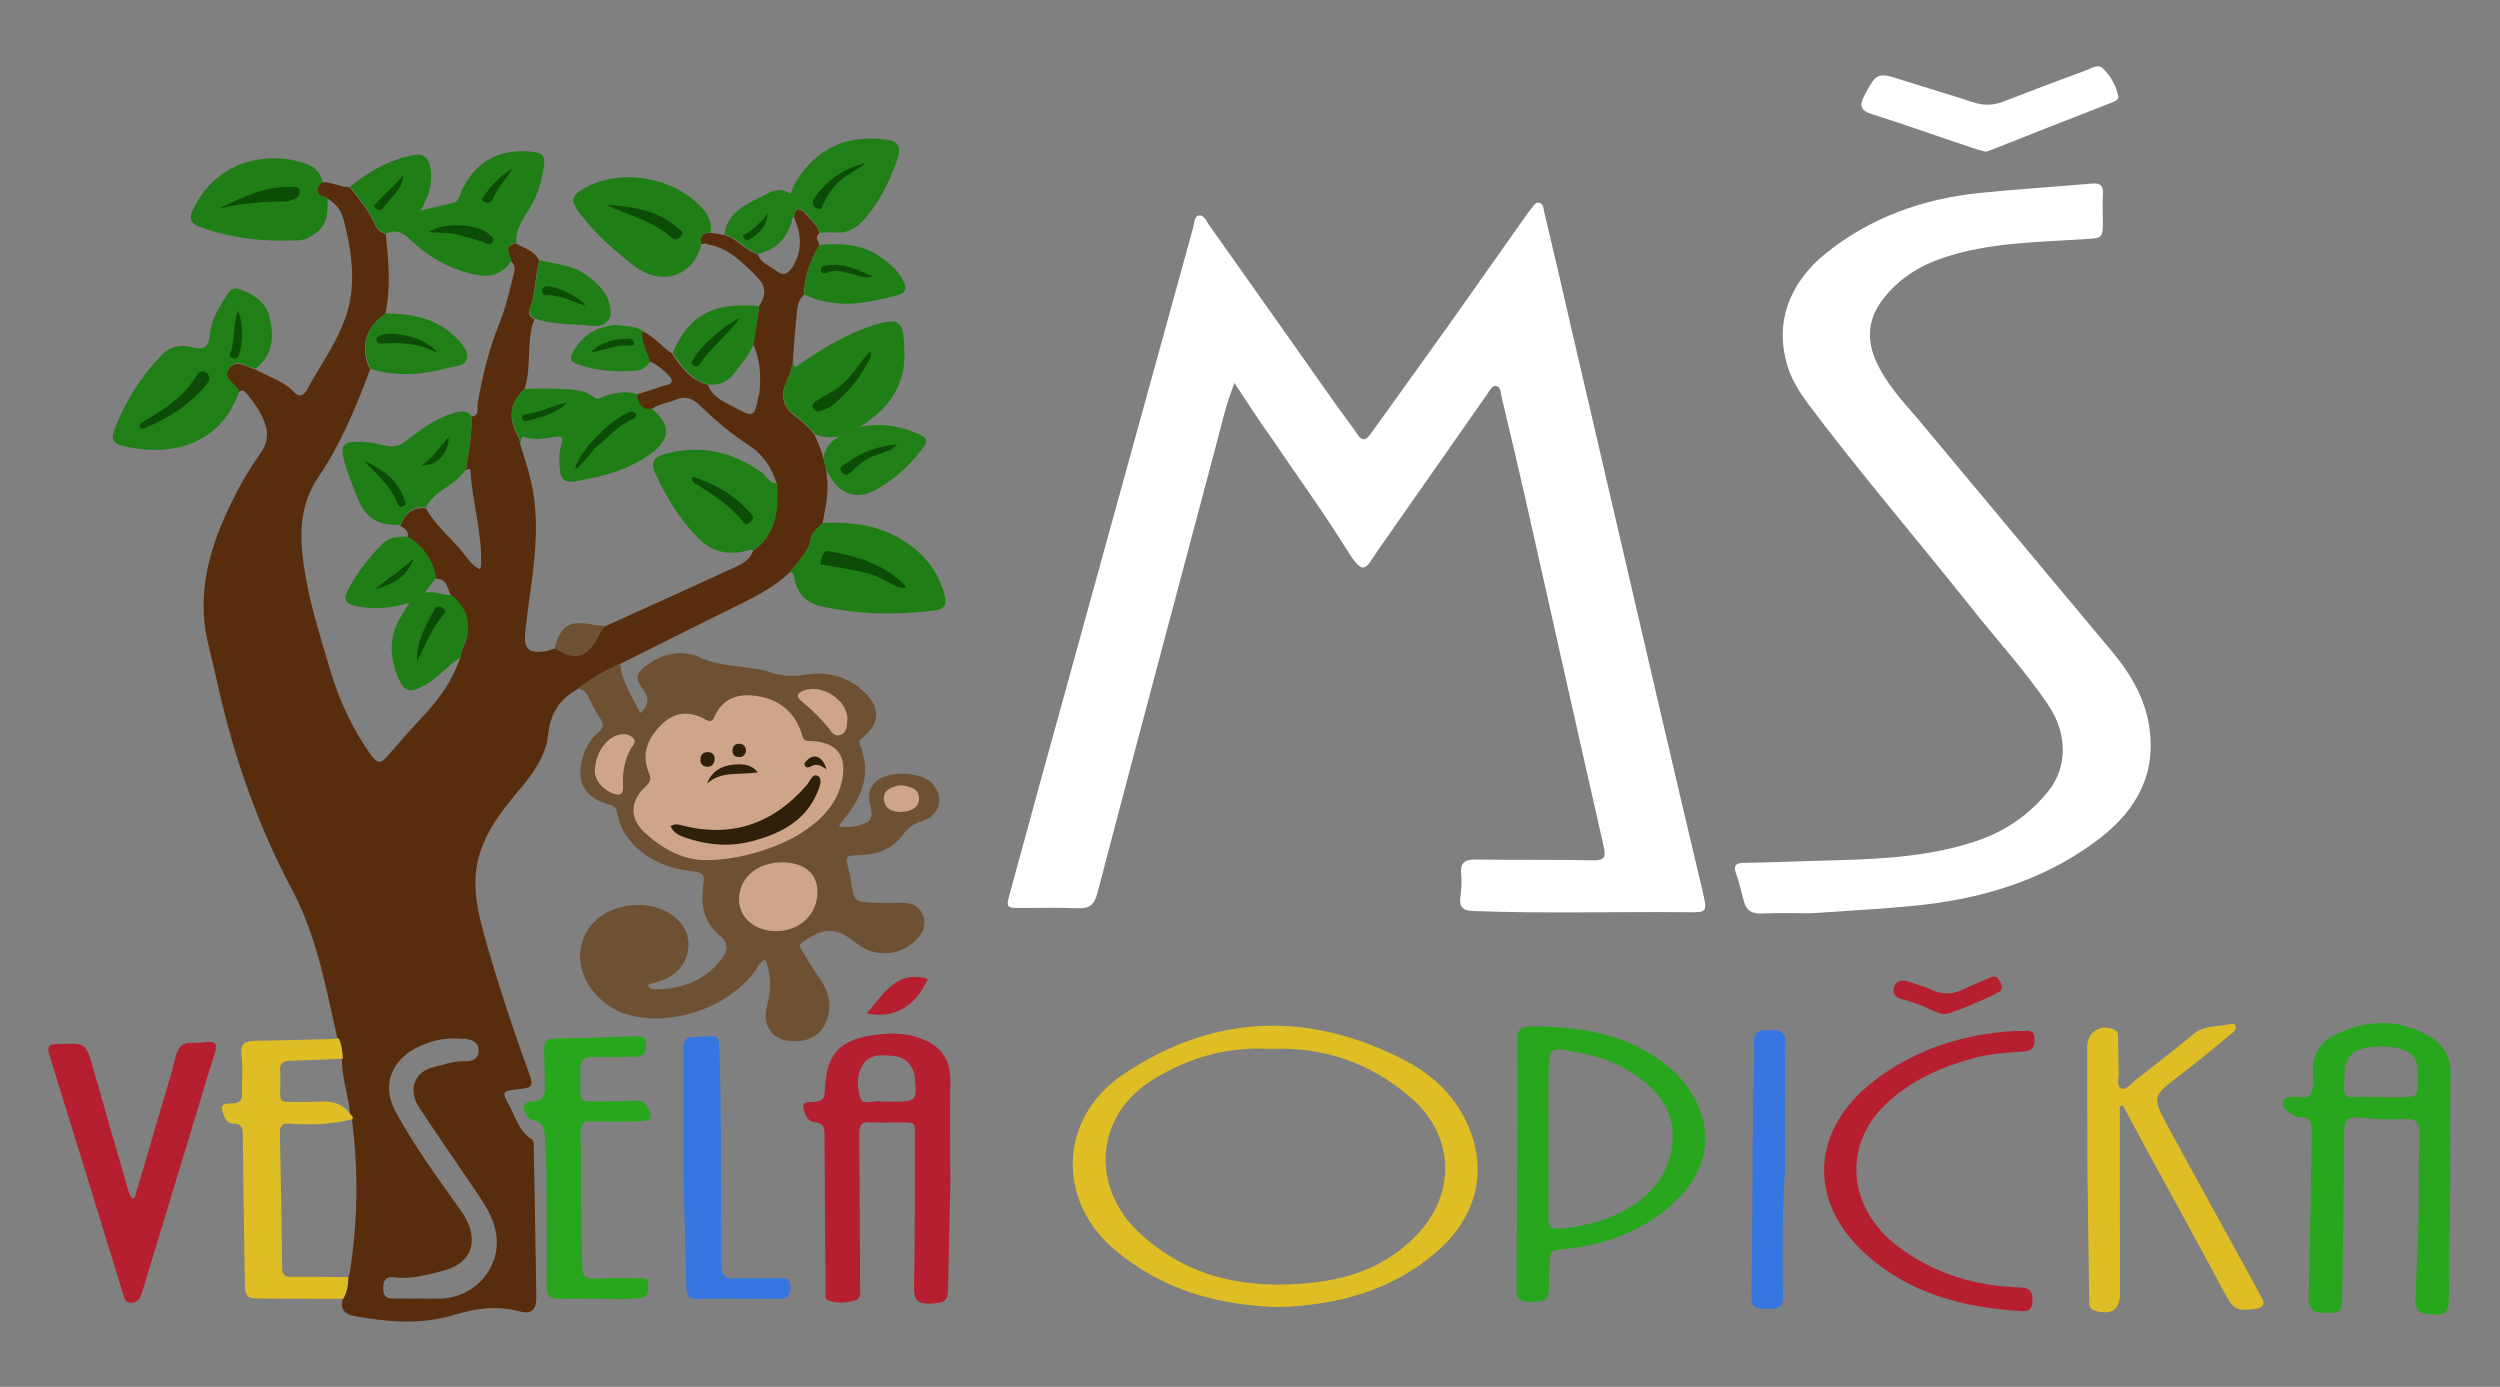 <svg xmlns="http://www.w3.org/2000/svg" xmlns:xlink="http://www.w3.org/1999/xlink" id="Vrstva_1" x="0px" y="0px" viewBox="0 0 991.5 550" style="enable-background:new 0 0 991.5 550;" xml:space="preserve"><rect x="0" y="0" width="991.5" height="550" fill="#808080" stroke="none"/><style type="text/css">	.st0{fill:#572D0D;}	.st1{fill:#FFFFFF;}	.st2{fill:#6D5132;}	.st3{fill:#DFBE25;}	.st4{fill:#28A61D;}	.st5{fill:#B51F2F;}	.st6{fill:#1F7E15;}	.st7{fill:#207F16;}	.st8{fill:#3676E0;}	.st9{fill:#CFA589;}	.st10{fill:#0D4C07;}	.st11{fill:#2F200C;}</style><g>	<path class="st0" d="M301.1,121.4c3-4.7,2.7-8-1-11.7c-5.6-5.6-11.1-11.4-19.5-12.8c-0.2-0.3-0.4-0.4-0.8-0.3  c-0.6,0.1-1.1,0.1-1.7,0.2c-0.7-3,0.5-4.5,3.6-4.5c1.8,0.3,3.6,0.6,5.4,0.9c5.2,1.2,8.3,6.2,13.4,7.6c1.2,3.7,4.9,4.6,7.5,6.7  s4.5,1.1,6.1-1.3c4.3-6.5,3.8-13.2,0.8-20c0.2-4.1,2.7-3.6,4.4-1.6c2.1,2.4,4.8,4.5,5.7,7.9c-2.2,1.6-0.2,3.2,0,4.8  c-3.8,6-6,12.5-6.2,19.7c-2.9,2.6-2.6,6.2-3,9.5c-0.6,5.7-1,11.4-1.4,17.2c-0.5,2.7-1.4,5.4-2.6,7.9c-2.5,5.4-1.2,10.1,3.7,13.6  c2.9,2.1,5.4,4.4,7.5,7.2c3.9,8,6,16.4,4.9,25.4c-0.4,3.3-1.1,6.5-1.7,9.8c-1.6,1.8-4,3-4.5,5.7c-1,5.8-5.3,9.6-8.7,13.9  c-5.7,5.4-12.6,9-19.6,12.5c-15.9,7.8-31.7,15.8-47.6,23.7c-6,2.8-11.7,6-17,10.1c-7,3.9-10.5,9.5-11.4,17.8  c-0.9,8.9-6.5,16.1-12.2,22.9c-6.9,8.2-13.4,16.7-15.8,27.7c-2.1,10,0,19.3,2.6,28.8c5.2,18.4,11.1,36.6,17.7,54.6  c2,5.5,1.6,6.1-4.3,6.7c-6.2,0.7-6.5,0.9-3.5,6.3c2.6,4.7,3.9,10.3,8.9,13.5c1.2,0.8,0.8,2.4,0.9,3.7c0.4,19.6,0.7,39.2,1,58.9  c0.1,5-1.9,7-6.6,5.7c-9.1-2.5-17.8-1.1-26.4,1.5c-13,3.9-25.9,2.7-38.9,0.4c-3.9-0.7-6-2.5-4.9-6.7c1.6-2.7,2-5.6,2.1-8.6  c0.2-0.6,0.6-1.2,0.7-1.8c3.2-20.2,3.5-40.5,0.9-60.8c0.2-0.7,0.1-1.4-0.7-1.8c-0.6-7.4-3.3-14.5-3.3-22c-0.2-2.8-0.3-5.6-1.7-8.1  c-4.6-20.3-8.2-40.9-18.2-59.6c-14.1-26.5-23.7-54.7-30-84c-1.8-8.4-4.6-16.7-4.9-25.4c-0.7-17.9,5.6-33.8,13.7-49.2  c2.6-5,5.7-9.8,8.9-14.4c2.9-4.1,3.2-8.2,1.3-12.7c-1.5-3.7-3.7-7-6.3-10.1c-0.8-1-1.8-2.7-3.6-1.4c-1.3-3-6.8-4.8-4.1-8.9  c2.9-4.6,7-0.7,10.6,0c5.3,3,11.3,4.6,15.6,9.3c1.6,1.8,3.6,1,4.6-0.8c6.5-12.1,15.5-23.3,17.6-37.4c1.5-10.2-0.2-20.5-2.8-30.5  c-0.9-3.6-3.2-6.5-6.5-8.4c-4.1-1-5.5-2.9-2.1-6.4c3.8-0.3,7.2,2,11,2c3.8,4.8,7.8,9.4,10.2,15.2c0.7,1.7,2.2,2.9,4.1,3.3  c1.1,10.6,2.1,21.2-0.2,31.7c-8,5.4-10.2,13.7-6,22c-5.6,14.9-11.6,29.6-20.6,42.8c-7.2,10.6-7.5,22.4-5.8,34.4  c2,14.4,6.5,28.3,10.6,42.2c3.6,12.1,8.9,23.4,16.3,33.8c2.1,2.8,3.6,3.4,6.1,0.5c4.9-5.7,9.8-11.3,14.9-16.7  c6.2-6.6,11.2-13.9,14.2-22.5c0.3-1.3,0.4-2.6,1-3.8c3.9-8.1,2.3-14.9-4.4-20.7c-1.8-2.6-1.4-7.1-6.2-7c-1.4-7.1-5-12.6-11.3-16.2  c0.8-2.6-1-3.7-2.9-4.8c2-4.4,4.7-7.7,10.2-6.9c3.6,6.4,9.2,11.1,13.9,16.6c2.3,2.6,4,6,7.6,7.6c0.2-0.8,0.4-1.3,0.4-1.7  c0.5-12.7-3.5-24.8-4.2-37.4c-0.1-1.5-1.2-0.4-1.8-0.2c0.8-7.1,2.6-14.1,2.1-21.3c3.4-0.2,2.3-3.3,2.5-4.9  c1.9-10.9,4.4-21.6,8.6-31.9c2.4-5.9,3.9-12.2,5.4-18.4c0.5-2,1.5-4.5-0.7-6.4c-0.7-2.7-3.4-5.9,1.8-7.1c3.4,2,7.6,2.9,9.4,7  c-1.9,6.3-1.4,13-3.9,19.2c-0.7,1.7,0.4,3.2,2,4c-0.8,1.6-1.2,3.4-1.5,5.2c-1.2,7.5-0.1,15.2-2.5,22.5c-6.3,5.6-6.4,12-2.4,18.9  c0.5,0.8,0.5,1.9,0.7,2.8c1.5,4.9,3.2,9.8,4.3,14.8c4.6,19.8-0.1,39.4-2.2,58.9c-0.8,7.3,0.6,9.5,8,8.5c1.1-0.2,2.2-0.7,3.3-1  c9.1-3.1,7.8-3,14.9-6.1c1.1-1,3.6-1.7,5.1-2.7c16.3-7.4,32.7-14.7,49-22.3c3.9-1.8,8.3-3.1,10-7.8c9.5-6.7,9.8-16.6,9.3-26.7  c-1.9-6.2-5.4-11.4-10.8-15c-7.1-4.6-13.6-10-19.6-15.9c-2.7-2.7-5.7-3.9-9.3-2.4c-3.3,1.4-7,1.7-10,3.9c-4.4,0.5-5.4-2.3-5.7-5.9  c3.8-1.2,7.5-2.3,11.2-3.6c1-0.3,2.5-0.3,2.7-1.8s-7-7.6-9-7.6c-1.1-4-3.7-7.7-2.9-12.1c4.7,1.9,7.7,6.2,11.8,8.8  c3.7,5.4,7.4,10.8,14.4,12.5c1.6,4.8,6.1,6.6,10,8.7c8.3,4.5,8.4,4.3,10.1-4.5c0.1-0.3,0.3-0.6,0.3-0.9c0.6-6.7,0.4-13.4-2.6-19.6  C299.7,131.2,300.4,126.3,301.1,121.4z M166,515c3,0,6,0.1,9,0c13.2-0.5,23.3-11.8,21.9-24.7c-0.8-7.5-5.2-13.4-9.2-19.4  c-7.2-10.6-14.6-21.2-21.6-31.9c-4.4-6.8-1.7-14.1,6-15.8c4-0.9,7.8-2.5,12.1-2.3c2.8,0.2,5.9-0.9,5.6-4.6c-0.2-3.3-3-4.1-5.7-4.3  c-4.3-0.3-8.7-0.2-12.8,1.1c-15.8,4.7-20.5,16.6-14.4,27.8c7.5,13.8,16.9,26.6,26,39.4c6.9,9.8,6,20.4-7.6,23.8  c-6.2,1.6-12.3,3.3-18.8,2.5c-2.8-0.4-4.4,0.5-4.5,3.7c-0.1,2.9,0.5,4.9,4.1,4.7C159.3,514.9,162.6,515.1,166,515z"></path>	<path class="st1" d="M489.6,151.9c-3.7,9.2-5.4,17.8-7.7,26.2c-15.6,58.7-31.3,117.4-46.7,176.2c-1.2,4.7-3.3,6.1-7.9,5.9  c-7.3-0.3-14.7-0.1-22-0.1c-6.4,0-6.4,0-4.6-6.5c3.9-14.3,7.8-28.5,11.7-42.8c20.3-73.5,40.5-147,60.8-220.5  c0.5-1.7,0.4-4.4,2.1-4.8c2.2-0.5,3.1,2.2,4.2,3.7c17.1,24.1,34.1,48.3,51.2,72.5c2.5,3.5,5.2,6.9,7.6,10.5c1.9,2.9,3.4,2.5,5.2,0  c10.7-14.9,21.4-29.7,32-44.6c10.2-14.4,20.3-28.8,30.5-43.2c0.3-0.4,0.6-0.8,0.9-1.2c1.1-1,1.7-3,3.3-2.8c2.1,0.2,1.9,2.5,2.3,4  c3.6,14.9,7,29.7,10.4,44.6c11.8,50.9,23.7,101.9,35.5,152.8c5.6,24.1,11.3,48.2,17,72.3c1.7,7.5,1.6,7.8-5.9,7.7  c-28.5-0.3-57,0.6-85.4-0.5c-4.3-0.2-5.4-1.8-4.9-5.7c0.4-3,0.6-6,0.3-9c-0.5-4.9,1.9-5.8,6.2-5.7c15.3,0.2,30.7,0,46,0.3  c4.7,0.1,5.3-1.2,4.3-5.6c-10.2-44.8-20.2-89.7-30.3-134.6c-3.3-14.6-6.7-29.1-10.2-43.7c-0.4-1.5-0.2-3.9-2.1-4.2  c-1.7-0.3-2.6,1.8-3.5,3.1c-14.3,20.4-28.6,40.9-42.9,61.3c-5.6,8-5.8,11.9-13,0.3c-9.4-15.1-19.9-29.5-29.8-44.2  C499.3,166.8,494.7,159.7,489.6,151.9z"></path>	<path class="st1" d="M718.3,362.2c-6,0-13-0.2-20,0.1c-3.6,0.1-5.7-1.3-6.6-4.6c-1.1-3.7-1.8-7.5-3.1-11c-1.5-4,0.4-4.5,3.7-4.5  c11.6-0.2,23.3-0.7,34.9-1c19.3-0.5,38.6-1.5,57.1-7.8c11.3-3.9,20.8-10.5,28.2-19.8c6-7.5,9-20.5-0.4-34.4  c-9.4-13.8-20.7-26-31-39.1c-21.2-26.7-43.4-52.5-63.9-79.8c-3.5-4.7-6.6-9.6-8.3-15.2c-5.1-16.6,0.4-32.7,15.2-44.6  c17.9-14.4,38.7-21.7,61.3-24c14.7-1.5,29.5-2.4,44.3-3.7c3.4-0.3,4.5,0.9,4.3,4.2c-0.2,3.3,0,6.7,0,10c0,7.9-0.1,7.4-8.1,7.9  c-18.5,1.2-37.2,1.3-55.1,7.3c-9.5,3.2-17.6,8.2-23.9,16.3c-7,9-6.6,18.1-1.5,27.5c4.7,8.9,11.9,16,18.2,23.7  c24.7,29.7,49.5,59.3,74.2,88.9c7.8,9.4,13.7,19.7,14.9,32.1c2,19.2-7.5,32.8-22.2,43.5c-21.1,15.4-45.3,22.4-71,25  C746.2,360.5,732.8,361.2,718.3,362.2z"></path>	<path class="st2" d="M228.9,273.2c5.3-4,11-7.3,17-10.1c0.7,7.3,4.8,13.1,8,19.7c4.4-3.6,2.9-7.2,0.7-10.1c-3.2-4.1-1.5-6.5,2-9  c6.6-4.7,14.1-6.2,21.2-2.9c6.6,3.1,13.4,3.1,20.2,4.2c2,0.3,4,0.4,5.8,1.1c5.3,2,10.4,2.4,16.3,1.4c8.5-1.4,16.9,1.1,23.3,7.6  c5.7,5.8,5.4,11.8-0.8,17c-1,0.9-2.3,1.5-1.6,3.2c5.2,12.4,0.1,22.3-7.8,31.4c-0.2,0.2-0.1,0.6-0.3,1.2c2.5,0.2,4.9,0.2,7.3-0.4  c5.4-1.4,6.3-3,4.9-8.5c-0.8-3.2-0.6-6.2,2-8.8c4.8-4.8,18.7-4.3,23,0.9c4.5,5.4,2.5,12.5-4.5,14.6c-3.4,1-5.6,2.7-7.7,5.6  c-4,5.4-9.9,7.6-16.5,7.8c-6.3,0.2-6.3,0.3-4.7,6.2c0.5,1.8,0.8,3.6,1,5.4c0.9,6.4,1.5,7,8.1,7.3c4,0.1,8,0,12,0  c3.8,0,6.9,1.4,8.3,5.1s0,6.8-2.6,9.5c-6.4,6.7-16.5,7.3-23.8,1.5c-7.9-6.4-12.7-6.5-21.3-0.6c-1.7,1.1-1.2,2.2-0.5,3.3  c2.2,3.5,4.3,7.1,6.7,10.5c2.8,4.1,4.9,8.3,4.2,13.4c-1.2,9.9-8.5,13.3-16.7,12c-6.4-1-9.6-6.6-8-13.1c1.9-7.9,1.7-13.2-0.6-19.1  c-2.2,1.1-3.1,3.4-4.5,5.2c-11.3,14.8-34.7,22-51.6,16.2c-11.7-4-22.4-18.6-14.8-32.3c7.1-12.7,29-14.6,37.8-3  c5.4,7.2,2.3,17.9-6.4,21.6c-2.3,1-4.7,1.6-7.1,2.4c0.8,2.2,2.8,1.8,4.2,1.7c10.2-0.2,18.8-3.8,25.1-12c2.5-3.3,3-6.3-0.9-9.4  c-6.5-5.3-7.4-12.7-6.3-20.5c0.4-3.1,0-4.3-3.4-4.7c-5.2-0.7-10.5-1.6-15.3-4.1c-7.7-4.1-13.4-9.7-15.4-18.5c-0.4-1.7-0.5-3.4-3-4  c-10.5-2.7-14-9.6-10.4-19.8c1.2-3.4,2.9-6.4,5.7-8.7c2-1.7,2.5-3.1,1-5.4c-2-3-3.6-6.3-5.3-9.6C231.9,274.1,230.9,273,228.9,273.2  z"></path>	<path class="st3" d="M507.2,518.4c-24.8-0.7-46.6-7.1-65.3-22.9c-22.6-19.1-22.5-52.1,4-69.7c35.9-23.9,73.7-24.9,111.8-5  c11.2,5.9,20.3,14.9,25.1,26.9c7.3,18.3,2,36-13.5,49.2C551.1,512.4,529.6,517.6,507.2,518.4z M504.1,416  c-17.7-1-32.5,3.5-46.4,11.9c-24.4,14.9-24.6,43.4-6.1,60.8c16.8,15.8,36.9,21.5,59.4,20.7c19.1-0.7,36.7-4.9,50.7-19.4  c15.9-16.4,15.3-39.5-2-54.5C543.4,421.2,524.3,415.1,504.1,416z"></path>	<path class="st4" d="M971.2,515.8c-0.1,5.3-2,6.2-9,5.3c-4.4-0.6-4.3-3.8-4.2-7.1c0.7-15.4,1.5-30.9,1.3-46.3c-0.1-6,0.2-12,0.3-18  c0.1-3.9-1.1-6.1-5.7-5.9c-6.1,0.3-12.3,0.1-18.4-0.6c-5.1-0.5-5.8,1.8-5.8,6c-0.1,21.8-0.5,43.6-0.8,65.4  c-0.1,5.8-0.6,6.1-7.3,6.1c-4.6,0-6.1-1.9-6-6.7c0.6-21.1,0.8-42.2,1.2-63.4c0.1-4,0.3-7.7-5.5-7.6c-1.5,0-3.1-1.7-4.6-2.8  c-1.1-0.9-1.6-2.3-1.1-3.6c0.4-1.3,1.8-1.2,2.9-1.5c2.7-0.7,6.3,1.3,7.9-1.4c1.3-2.2,1.1-5.5,0.9-8.3c-0.4-7.7,3.6-12.8,10.1-15.7  c12.4-5.5,24.8-5.6,36.7,1.7c5.4,3.3,7.9,8.1,7.8,14.6c-0.2,14.5-0.1,29-0.1,43.4 M944,435.1C944,435.1,944,435.2,944,435.1  c2.5,0.1,5,0.1,7.5,0.1c7.4-0.2,7.4-0.2,7.3-7.5c-0.1-3.8,0.6-7.6-3.4-10.3c-4.7-3.1-17.6-3.3-22,0.1c-4.3,3.4-3.3,8.3-3.7,12.9  c-0.3,3.3,0.6,5,4.3,4.7C937.3,434.9,940.6,435.1,944,435.1z"></path>	<path class="st5" d="M376,510.6c0,5.3-1.1,6.1-6.9,6.4c-4.7,0.2-6.7-1-6.6-6.3c0.4-19.3,0.3-38.6,0.3-57.9c0-8.6,1-7.5-7.3-7.6  c-3.3-0.1-6.7,0.2-10-0.1c-3.9-0.4-4.8,1.3-4.7,4.9c0.2,20.1,0.2,40.3,0.3,60.4c0,2.1,0.7,4.6-2.2,5.4c-3.6,0.9-7.3,1.3-10.7-0.2  c-1.3-0.6-0.8-2.7-0.8-4.2c-0.1-20.3-0.3-40.6-0.4-60.9c0-3-0.2-5.1-4-5.5c-3.2-0.3-4-3.7-4.4-6s2.6-1.8,4.2-2  c2.6-0.2,4.2-0.7,4.3-4c0.6-15.4,5.7-20.8,21-22.7c6-0.7,11.9-0.5,17.7,1.8c7.5,3,11.2,8.3,11.1,16.5c-0.2,13.8,0,27.6,0,41.4   M350.9,436.9c12.9,0.1,12.9,0.1,11.9-9.7c0-0.2,0-0.3,0-0.5c-0.9-4.3-3.4-7.3-7.9-7.8c-4.8-0.5-10-1.3-12.9,3.7  c-2.4,4-2.1,9-0.7,13c1,3,5.4,0.7,8.2,1.2C349.9,437,350.5,436.9,350.9,436.9z"></path>	<path class="st3" d="M840.7,439c0,5.1,0,10.1,0,15.2c0,19.5,0.1,39,0.1,58.5c0,6.8-3.2,8.9-9.8,7.2c-2.8-0.7-2.3-2.9-2.4-4.8  c-0.3-16.5-0.5-32.9-0.7-49.4c-0.1-16.8-0.1-33.6-0.1-50.5c0-6.1,5.4-9.3,10.8-6.8c1.6,0.7,1.4,2.2,1.4,3.4c0.2,4.5,0.1,9,0.3,13.5  c0.1,2.2-1.1,5.5,1.1,6.4c1.9,0.8,3.8-2,5.6-3.4c7.7-6,15.5-12,23.1-18.3c4.4-3.6,9.8-2.7,14.7-3.9c0.8-0.2,1.8,0,1.9,1.1  c0.2,1.3-0.9,2.1-1.8,2.8c-6.6,5.4-13,10.9-19.8,16c-11.7,8.9-11.8,8.8-4.9,21.5c11.5,21.2,23.2,42.3,34.8,63.4  c0.6,1.2,1.2,2.4,1.9,3.5c1.6,2.8,0.8,4.2-2.5,4.7c-7.6,1-8.6,0.2-12.4-6.8c-10.2-19.1-20.6-38-31-57c-3-5.6-6-11.2-9-16.8  C841.6,438.3,841.1,438.5,840.7,439z"></path>	<path class="st4" d="M601.7,462c0-16.5,0.1-33,0-49.5c0-3.4,1-5.4,4.7-5.4c15.8-0.1,31.2,1.5,45.4,9.3c7.1,3.9,13.4,8.7,18,15.5  c10,14.7,8.4,30.8-4.2,43.4c-11.4,11.4-25.4,17.3-41.1,19.6c-11.7,1.7-9.1-0.9-10.2,11.2c-0.1,0.7,0.1,1.3,0.1,2  c-0.1,7.9-0.6,8.2-8,8.2c-4.2,0-5-1.8-4.9-5.4 M614.1,452.6c0,10.3,0.1,20.6,0,30.9c0,3.2,1.3,4,4.2,3.8c11.1-1,21.6-3.8,30.8-10.3  c7.4-5.3,12.4-12.2,13.9-21.6c2.3-14.6-5.6-23.4-16.8-30.6c-7.9-5-16.7-6.8-25.8-8.4c-4.2-0.7-5.7-0.1-6,4.2  C613.8,431.3,614.2,441.9,614.1,452.6z"></path>	<path class="st5" d="M53.4,475.1c3.8-13,7.7-26.1,11.5-39.1c1.6-5.4,3.3-10.8,4.6-16.3c0.9-3.8,2.4-6.4,6.8-6.1c2,0.1,4-0.2,6-0.4  c3.2-0.2,4,0.9,3,4.1c-3.3,10.4-6.4,21-9.6,31.5c-6.3,20.6-12.5,41.3-18.8,61.9c-0.4,1.3-0.7,2.6-1.3,3.8c-0.8,1.7-2.5,2.2-4.2,2.1  c-1.5-0.1-2-1.4-2.4-2.8c-9.8-31.9-19.6-63.8-29.5-95.7c-0.9-3-0.1-4,2.8-4c0.3,0,0.7,0,1,0c10.9-0.5,10.8-0.5,13.8,10.1  c4.6,16.1,9.2,32.2,13.9,48.3c0.3,0.9,0.8,1.8,1.2,2.7C52.6,475.2,53,475.2,53.4,475.1z"></path>	<path class="st3" d="M139.1,442.1c0.8,0.4,0.9,1,0.7,1.8c-8.1,2-16.4,2.4-24.7,1.7c-3.1-0.2-4.2,0.8-4.1,3.9  c0.4,17.8,0.7,35.5,0.9,53.3c0,2.9,1.1,3.6,3.9,3.6c7.5-0.1,14.9,0.1,22.4,0.1c-0.1,3-0.5,6-2.1,8.6c-10.8,0-21.6,0-32.4-0.1  c-6,0-6.5-0.6-6.6-6.6c-0.3-19.3-0.6-38.6-0.8-57.9c0-2.7-0.1-4.8-3.8-4.9c-3-0.1-4-3.3-4.4-5.4c-0.6-2.9,2.7-2.5,4.4-2.6  c3-0.2,3.6-1.7,3.5-4.2c-0.1-5,0.4-10-0.2-14.9c-0.6-4.6,1.3-5.6,5.1-5.7c10.1-0.2,20.3-0.4,30.4-0.7c1,0,2-0.2,3-0.3  c1.3,2.5,1.5,5.4,1.7,8.1c-7.1,0.3-14.2,0.6-21.3,0.8c-2.4,0.1-3.7,1.1-3.6,3.6c0.6,15.3-3,12.4,11.6,12.7c1.2,0,2.3,0,3.5-0.1  C131.2,436.6,135.9,437.3,139.1,442.1z"></path>	<path class="st4" d="M230.9,501.7c-0.2,4.7,1.5,5.7,5.7,5.4c5.5-0.3,11-0.2,16.5-0.1c1.6,0,4-1,3.9,2.2c0,2.5,0.5,5.2-3.1,5.6  c-2.3,0.2-4.6,0.4-7,0.4c-8.3,0-16.7-0.3-25-0.1c-4.1,0.1-5.2-1.5-5.1-5.3c0.1-15.1,0-30.3-0.1-45.4c0-3.8-0.3-7.6-0.5-11.5  c-0.3-3.7,0.4-7.7-5.1-8.7c-1.7-0.3-3.4-3.1-3.3-5.2c0.1-2.3,2.8-1.9,4.4-2.2c3.3-0.5,3.9-2.5,3.9-5.3c-0.1-5-0.1-10-0.3-15  c-0.1-3.1,0.8-4.6,4.2-4.6c10.6-0.2,21.3-0.5,31.9-0.9c2.4-0.1,4.2,0,4.3,3.3c0.1,3.2-1.1,4.7-4.2,4.8c-5.5,0.1-11,0.3-16.5,0.1  c-4.1-0.1-5.6,1.5-5.4,5.6c0.7,13.8-2.9,11.9,12.1,12c3.2,0,6.3-0.1,9.5-0.2c1.3,0,2.9-0.4,3.7,0.8c1.2,1.7,3.1,3.7,2.5,5.7  c-0.5,1.7-3.1,1.6-4.8,1.6c-6.2,0.2-12.3,0.2-18.5,0c-3.2-0.1-4.4,1-4.3,4.3c0.2,9,0.1,18,0.1,27"></path>	<path class="st5" d="M798.6,408.9c1.3,0,2.7,0,4,0c2.2-0.1,4.2-0.4,4.3,3.1c0.1,3.1-0.9,4.8-4,5c-6.3,0.4-12.6,0.8-18.8,2.3  c-13.5,3.5-26.1,8.9-36.3,18.7c-17.6,16.9-14.5,41.8,5,56.4c14.4,10.8,30.6,15.7,48.3,16.2c3.9,0.1,5.1,1.6,5,5.4  c-0.1,3.1-1.4,4.2-4.2,4c-23.3-1.4-45.1-7-62.7-23.3c-22.4-20.8-20.8-48.9,4-68C759.5,416.2,778.2,410.2,798.6,408.9z"></path>	<path class="st6" d="M204.7,96.2c-5.2,1.2-2.4,4.4-1.8,7.1c-3.6,5.8-8.8,6.9-15.1,5.5c-9.6-2.2-18-6.9-24.9-13.6  c-3.2-3.1-5.8-4.3-9.8-2.6c-1.9-0.4-3.4-1.5-4.1-3.3c-2.4-5.8-6.4-10.4-10.2-15.2c7.1-5.9,14.9-10.3,24-12.4c4.9-1.1,7.2,0.4,8,5.4  c0.9,5.7-0.8,10.8-4,16.4c4.7-1.1,8.7-2.1,12.8-3c2.2-0.5,2.5-2.5,3.2-4.1c5.1-11.8,14.5-17.4,27.2-16.3c5.7,0.5,6.5,1.7,5.5,7.3  c-0.9,5.1-2.4,10-5,14.5C207.8,86.4,204.5,90.5,204.7,96.2z"></path>	<path class="st7" d="M101.4,146.2c-3.6-0.6-7.7-4.6-10.6,0c-2.6,4.1,2.8,5.8,4.1,8.9c-7.3,21.4-27.2,26.5-46.7,21.6  c-3.1-0.8-4.2-2.4-3.1-5.4c4.2-11.6,10.6-21.7,19.1-30.6c3-3.2,7.3-4.2,11.5-3.1c4.6,1.2,7,0.9,7.5-4.8c0.5-6,3.9-11.2,7.1-16.3  c1.3-2,2.6-2.6,5-1.7c5.3,2,10,4.8,11.5,10.6C108.8,133.2,108.5,140.7,101.4,146.2z"></path>	<path class="st1" d="M787.6,60.2c-2.3-0.7-4.5-1.2-6.7-2c-12.9-4.3-25.7-8.9-38.7-13c-4.4-1.4-4.8-3.5-2.8-7.3  c4.8-9,5.2-9.3,14.8-6.2c9.5,3,19,5.8,28.5,8.9c4.2,1.4,8,1.2,12.1-0.4c10.8-4.2,21.6-8.3,32.5-12.3c2.2-0.8,4.8-2.8,6.9-0.6  c2.9,2.9,5,6.6,5.9,10.8c0.3,1.2-0.8,1.9-2.1,2.4c-16,6.2-32,12.5-48.1,18.9C789.2,59.7,788.4,59.9,787.6,60.2z"></path>	<path class="st8" d="M271,463.4c0-15.1,0.1-30.3,0-45.4c0-6.1,0.3-6.6,6.2-6.9c1.5-0.1,3,0.1,4.5-0.1c3.2-0.4,3.4,1.4,3.5,3.9  c1,21.3,0.5,42.6,0.8,63.9c0.1,7.8,0.2,15.6,0.1,23.5c0,3.4,1.3,4.8,4.7,4.7c6.2-0.1,12.3,0.1,18.5-0.1c2.5-0.1,4.1,0.3,4.2,3.3  c0.2,3.1-1,4.8-4.1,4.9c-4.5,0.1-9,0-13.5,0c-6.3,0-12.7-0.2-19,0.1c-4,0.2-4.7-1.6-4.7-5"></path>	<path class="st6" d="M313.1,227c3.4-4.3,7.7-8.1,8.7-13.9c0.5-2.7,2.9-3.9,4.5-5.7c11.8-0.5,23.1,0.9,33.2,7.8  c7.6,5.1,12.8,11.9,15.1,20.8c0.9,3.4,0.4,5.6-3.8,6.1c-15.1,1.9-30,1.7-44.9-1.6c-6.3-1.4-9.8-5.2-10.9-11.3  C314.7,228,314.8,226.8,313.1,227z"></path>	<path class="st7" d="M325.1,92.3c-0.9-3.3-3.6-5.5-5.7-7.9c-1.7-2-4.2-2.5-4.4,1.6c-1.3,0.4-0.8,1.6-1.1,2.5  c-2.4,6.3-6.3,10.8-13.2,12.1c-5.1-1.4-8.2-6.4-13.4-7.6c1.3-9.4,9.3-12.2,16.2-15.8c2.6-1.3,5.6-2.9,8.9-0.9  c2,1.2,1.7-1.4,2.2-2.3c7.5-13.6,18.7-20.1,34.3-18.9c7.9,0.6,9.1,2.6,6.3,10c-2.9,7.8-6.6,15.1-12.1,21.5  c-3.5,4.1-7.2,6.1-12.5,5.6C328.7,92,326.9,92.3,325.1,92.3z"></path>	<path class="st6" d="M340.3,169.8c-2.9,1.9-4.4,2.5-7.1,3.3h-0.1c-3.6,0.6-6.7,0.3-10-0.9c-2.1-2.8-4.6-5.2-7.5-7.2  c-4.8-3.5-6.2-8.2-3.7-13.6c1.2-2.6,2.1-5.2,2.6-7.9c0.6,3.6,2.3,1.1,3.3,0.4c7.7-5.1,15.5-10,24.2-13.3c0.8-0.3,1.5-0.7,2.3-0.9  c13.5-4.7,14.1-2.1,14.4,10.4c0.3,10.2-4.1,18.9-12.3,25.4"></path>	<path class="st8" d="M707.9,464.6c-1.1,16-1.1,32.7-0.8,49.3c0.1,4.5-1.9,5.4-5.7,5.2c-3.5-0.2-6.9,0.6-6.8-5.1  c0.4-23.4,0.4-46.9,0.6-70.3c0.1-10,0.7-19.9,0.4-29.9c-0.2-5.6,3.2-5.2,6.7-5.3c3.4-0.1,5.9,0.5,5.8,5.1  C707.7,430.4,707.9,447.2,707.9,464.6z"></path>	<path class="st6" d="M281.8,92.2c-3.1,0-4.3,1.5-3.6,4.5c-2.9,12.7-15.7,17.1-26.3,9c-7.9-6-15.4-12.5-21.5-20.5  c-4.4-5.7-4.1-7.6,2-10.9c14.6-7.8,35.6-3.8,46.5,8.7C281.1,85.7,282.4,88.6,281.8,92.2z"></path>	<path class="st6" d="M127.9,72.1c-3.4,3.5-2,5.4,2.1,6.4c-0.1,4.8,0.3,9.7-4,13.3c-2.2,1.9-4.6,3.3-7.5,3.5  C105.1,96,92,94.6,79.3,90c-3.7-1.4-4.5-3.4-2.8-6.8c6.8-14.4,20.1-21.5,35.6-20.3c3.1,0.3,6.1,0.9,9.1,2  C124.9,66.2,127.1,68.4,127.9,72.1z"></path>	<path class="st7" d="M340,169.5c7.6-1.8,15.1-1,22.3,1.8c6,2.3,6.4,3.2,2.4,8.1c-4.9,6.1-10.7,11.2-17.6,15  c-7.7,4.3-14.6,1.2-18.6-6.6c-3-5.8-2.2-9.5,2.3-13.4c1.7-1,3.6-1.8,5.2-3"></path>	<path class="st6" d="M301.1,121.4c-0.7,4.9-1.4,9.8-2.1,14.7c-1.6,4.5-4.8,7.9-7.5,11.6c-2.5,3.4-5.9,5.3-10.3,4.8  c-7-1.7-10.7-7-14.4-12.5C273.1,125,283,119.6,301.1,121.4z"></path>	<path class="st6" d="M318.9,116.8c0.2-7.1,2.4-13.7,6.2-19.7c8.9-0.8,17.5-0.2,25.1,5.5c3.3,2.5,6.4,5.2,8.2,9.1  c1.2,2.7,1,4.3-2.1,5.2c-10.2,2.9-20.4,5-30.9,2.3C323.1,118.6,321,117.6,318.9,116.8z"></path>	<path class="st6" d="M242.1,125.2c-2,5.6-7.3,3.9-10.8,3.7c-6.4-0.3-12.9-0.5-19.1-2.5c-1.6-0.9-2.7-2.3-2-4  c2.5-6.2,2-12.9,3.9-19.2c6.3,1.6,13,1.8,18.5,5.9C238,113.2,242.7,117.6,242.1,125.2z"></path>	<path class="st7" d="M257.8,143.3c-1.1,2.3-3.2,3.5-5.5,3.7c-7.9,0.6-15.7,0.2-23.4-2.6c-3.1-1.1-2.9-2.6-1.7-4.7  c3.6-6.5,9.2-10.1,16.6-10.8c3.7,0.4,7.6,0.2,11,2.2C254.1,135.6,256.7,139.3,257.8,143.3z"></path>	<path class="st5" d="M771.2,402.2c-3-0.2-6.2-2.3-9.6-3.6c-2.3-0.9-4.7-1.6-7.1-2.3c-2.4-0.6-4.1-1.8-3.4-4.5  c0.8-2.7,2.9-3.5,5.5-2.6c3.5,1.2,7,2.2,10.3,3.7c4.2,1.8,8,1.3,11.9-0.6c3.4-1.7,7-3,10.5-4.6c1.8-0.8,2.9-0.3,3.7,1.3  c0.7,1.3,1.7,2.5,0.3,4C792.1,394.3,773.9,402.2,771.2,402.2z"></path>	<path class="st5" d="M343.7,401.9c6.8-7.7,11.9-17.3,24.3-13.7C363.2,399.1,354.5,404.3,343.7,401.9z"></path>	<path class="st6" d="M279.8,96.5c0.4-0.1,0.6,0,0.8,0.3C280.3,96.7,280.1,96.6,279.8,96.5z"></path>	<path class="st6" d="M182.7,260.6c-5.2,3.6-9.3,8.5-14.9,11.5c-5.1,2.8-7.5,2.3-9.8-3.1c-3.5-8.2-3.9-16.4,0.9-24.3  c1-1.6,2-3.3,3.4-5.6c-7.5,2.2-14.3,2.8-21.3,1.2c-4.3-1-5-2.8-2.9-6.6c3.7-6.8,8.3-12.8,13.8-18.2c2.8-2.8,6.3-2.6,9.8-2.7  c6.3,3.7,9.9,9.2,11.3,16.2c-1.3,1.8-2.6,3.5-4.6,6.1c4.4-1,7.4,1.3,10.8,0.9c6.7,5.8,8.3,12.6,4.4,20.7  C183.1,258,183,259.4,182.7,260.6z"></path>	<path class="st6" d="M258.5,162.1c7.9,6.5,7.5,12.3-0.9,18.2c-9,6.4-19.4,8.9-30,10.7c-3.2,0.5-5.2-0.8-5.5-4.1  c-0.3-3.6-0.6-7.3,0.6-10.8c0.8-2.3,0.2-3.3-2.5-2.9c-3.9,0.6-7.8,1.6-11.8,0.2c-2.1-0.7-1.7,1.4-2,2.5c-0.2-0.9-0.3-2-0.7-2.8  c-4-7-3.9-13.3,2.4-18.9c4.9,0,9.8-0.2,14.6,0.1c4.5,0.3,9.2,0.1,13,3.4c1.2,1,2.1,0.2,3.2-0.2c4.5-1.8,9.1-2.6,13.9-1.2  C253.1,159.8,254.1,162.6,258.5,162.1z"></path>	<path class="st7" d="M298.9,218.2c-1.9-0.5-3.6,0.6-5.3,0.8c-6.2,0.8-11.6-0.5-16.3-5.2c-7.6-7.6-13.1-16.5-17.5-26.3  c-1.7-3.8-0.7-6.1,3.1-7.2c14.4-4.2,27.4-1.5,39.4,7.3c1.9,1.4,2.7,4.6,6,3.8C308.7,201.6,308.4,211.5,298.9,218.2z"></path>	<path class="st6" d="M158.8,208.1c-7.7,0.5-13.5-2-16.6-9.7c-2.3-5.7-4.7-11.3-6.1-17.3c-1-4.2,0.6-5.8,4.7-5.9  c3.9-0.1,7.7,0.4,11.3,1.4s6.3,0.4,9.2-1.9c5.6-4.5,11.4-8.6,18.3-10.8c2.6-0.8,5.2-1.5,7.3,1c0.5,7.2-1.4,14.2-2.1,21.3l0,0  c-0.3,0.4-0.6,0.8-0.9,1.2c-4.3,5.4-11.8,7.4-15,13.9C163.5,200.4,160.8,203.7,158.8,208.1z"></path>	<path class="st7" d="M153,124.3c10,0.1,19.5,1.7,27.1,8.9c0.4,0.3,0.8,0.6,1.1,1c2.1,2.4,4.7,5,3.9,8.2c-0.7,2.7-4.3,2.7-6.8,3.4  c-10.4,2.8-20.8,3.8-31.3,0.5C142.8,138,145,129.6,153,124.3z"></path>	<path class="st2" d="M219.9,257.1c2.6-9.2,5.8-11.1,15.1-9.4c1.6,0.3,3.3,0.4,4.9,0.6c-0.8,1.2-1.7,2.4-2.4,3.8  C233.3,260.9,227.9,262.5,219.9,257.1z"></path>	<path class="st9" d="M281.3,341.1c-9.3,0.5-17.9-3.9-25.4-10.7c-6.3-5.7-6.2-12.7,0.2-18.5c1.9-1.8,2.3-3.1,1.2-5.5  c-3.1-7.5-0.3-13.7,5-19c5.1-5,11.1-5.7,17.4-2.1c1.6,0.9,2.7,1.1,3.6-0.9c3.5-8,10.1-9.6,17.8-8.2c8.3,1.5,14.1,6.4,16.8,14.6  c0.6,1.8,0.5,3.1,3.2,3.1c11.1,0.1,15.4,6.3,12.5,17.1c-2.3,8.8-8.4,14.5-15.7,19.3C308.9,336.2,293.1,341,281.3,341.1z"></path>	<path class="st9" d="M310.2,342c8.9,0.1,14,4.4,14,11.9c0,8.8-7.2,15.5-16.6,15.4c-8.5-0.1-14.7-5.6-14.5-13  C293.3,348,300.5,342,310.2,342z"></path>	<path class="st9" d="M235.9,306.1c0-7.4,4.8-13.9,10-14.8c1.9-0.3,3.7-0.1,5.1,1.3c1.7,1.7-0.1,3-0.8,4.3  c-2.5,4.5-3.4,9.4-3.1,14.4c0.3,4.3-1.6,4.4-4.7,3.1C238.4,312.5,236.1,309.3,235.9,306.1z"></path>	<path class="st9" d="M336.1,285.4c-0.3,2.2,0,5.2-2.9,6.1c-2.6,0.8-3.7-1.7-5-3.3c-3.1-3.7-6.5-7-10.3-10.1c-1.8-1.5-2.3-2.7,0.3-4  C325.4,270.8,336.2,277.4,336.1,285.4z"></path>	<path class="st9" d="M355.6,311.7c1-0.3,2.1-0.3,3.1-0.1c2.8,0.6,5.7,1.4,5.8,4.9c0.1,4-3.4,5.3-6.9,5.5c-3.7,0.2-6.9-1.3-7.1-5.3  C350.5,313.5,353,312.5,355.6,311.7z"></path>	<path class="st10" d="M170,92c6.8-4.2,20-3.2,24.5,1.3c0.7,0.7,1.6,1.4,1,2.5c-0.7,1.3-1.7,1.3-2.9,0.7c-3.4-1.7-7.3-2.2-10.9-3.4  C178.1,92,174.5,92.5,170,92z"></path>	<path class="st10" d="M160,69.5c-0.5,5.9-5.2,8.9-8.1,13.1c-0.6,0.9-1.8,0.8-2.7,0.2c-0.6-0.4-1-1.1-0.5-1.6  C152.3,77.1,156.5,73.7,160,69.5z"></path>	<path class="st10" d="M203.3,66.8c-2.5,4.2-6,7.5-7.8,12c-0.6,1.6-2.4,2.1-3.7,1.1c-1.4-1.1,0.2-2,0.7-2.9  C195.3,72.7,199.1,69.5,203.3,66.8z"></path>	<path class="st10" d="M56.9,170c-0.5,0.1-1.2,0.1-1.5-0.7c-0.3-1,0.5-1.5,1.2-1.9c2.4-1.5,4.8-3,7.2-4.5c5.7-3.5,10.5-8,14.1-13.8  c0.9-1.4,1.9-2.5,3.6-1.5c1.8,1,1.9,2.9,0.8,4.3C75.7,160.3,66.9,165.9,56.9,170z"></path>	<path class="st10" d="M94.4,123.1c2.2,5.8,1.9,11.6,0.5,17.5c-0.3,1.2-1.1,1.6-2.2,1.5c-0.9-0.1-1.8-0.7-1.5-1.6  C93.4,134.9,92.3,128.8,94.4,123.1z"></path>	<path class="st10" d="M358.9,233.2c-3.5,0-6.2-2.2-9.1-3.7c-6.8-3.3-14.3-3.7-21.6-5.3c-1.1-0.2-3.4,0.4-2.6-1.7  c0.5-1.4,0.6-4.3,3-3.9c11.1,2,21.9,4.9,30.2,13.5C359,232.3,358.9,232.8,358.9,233.2L358.9,233.2z"></path>	<path class="st10" d="M359,233.1c0.1,0.2,0.3,0.3,0.4,0.5C359.2,233.5,359,233.3,359,233.1C358.9,233.2,359,233.1,359,233.1z"></path>	<path class="st10" d="M343,64.7c-2.6,2.6-5.9,3.9-8.8,6.1c-3.4,2.7-5.7,5.9-7.5,9.7c-0.5,1.1-0.8,3.4-3.1,1.9  c-1.7-1.1-1.7-2.4-0.5-4.1C328.1,71.3,334.8,66.8,343,64.7z"></path>	<path class="st10" d="M304.4,84.8c-0.3,4.9-3.2,7.9-7.1,10.2c-0.7,0.4-1.7,0.3-2.3-0.4c-1-1.4,0.5-1.6,1.2-2.1  C299.3,90.4,302.1,88,304.4,84.8z"></path>	<path class="st10" d="M345.1,139.3c1,2.2-0.5,3.5-1.1,4.8c-3.4,6.5-8.1,12-13.8,16.6c-1.4,1.1-3.2,1.7-4.9,2.3  c-1.2,0.5-2.3-0.1-2.9-1.3c-0.5-1.1,0.3-2,1.1-2.5c2.4-1.5,4.8-2.9,7.2-4.3C336.9,151.1,340.2,144.6,345.1,139.3z"></path>	<path class="st10" d="M240.5,81.2c10.2,0.7,20.3,2.1,28.4,9.3c0.9,0.8,2.6,1.3,1.2,3c-1.1,1.3-2.4,2.1-3.8,0.8  C258.9,87.5,249.2,85.5,240.5,81.2z"></path>	<path class="st10" d="M86.7,82.7c9.1-4.2,18.1-8.8,28.4-8.6c1.6,0,3.6-0.5,3.7,2c0.1,2.1-1.4,2.8-3.1,3.2c-0.5,0.1-0.9,0.5-1.4,0.5  C105,80,95.8,80.5,86.7,82.7z"></path>	<path class="st10" d="M355.9,176.2c-2.1,2.2-4,2.8-5.9,3.4c-4.2,1.3-8,3-11.1,6.3c-1.2,1.3-3.2,3.6-4.9,1.6c-2-2.3,1-3.2,2.5-4.3  C342,179.1,348.2,177,355.9,176.2z"></path>	<path class="st10" d="M293.4,126.1c-2.5,4-13.6,14.1-15.8,18.3c-0.5,1-1.8,1-2.7,0.5c-1.3-0.8-0.4-1.6,0.1-2.4  C277,137.9,287.6,128.7,293.4,126.1z"></path>	<path class="st10" d="M346.1,109.6c-3.7,1.1-6-0.6-8.4-1c-3-0.5-5.9-2-9.2-0.6c-0.9,0.4-3,0.9-3-1.1c0-1.6,1.7-1.5,3.1-1.7  C334.7,104.3,339.9,107,346.1,109.6z"></path>	<path class="st10" d="M232.2,121.2c-5.8-1.7-10.3-4.4-15.5-4.1c-1.2,0-1.7-0.9-1.7-2c0-0.6,0.3-1.2,1.1-1.4  C218.9,112.7,229.5,117.3,232.2,121.2z"></path>	<path class="st10" d="M234.4,139.7c4.2-4.4,9.5-5.3,15.1-5.4c0.8,0,1.6,0.5,1.9,1.4c0.2,0.8-0.3,1.5-0.9,1.4  C244.9,136.3,239.8,138.9,234.4,139.7z"></path>	<path class="st10" d="M165.4,262.2c-0.4-7.8,3.6-14.2,7-20.7c0.6-1.3,1.8-1.2,3-0.5c1.4,0.7,1.5,1.6,0.5,2.8  C171.3,249.1,168.7,255.8,165.4,262.2z"></path>	<path class="st10" d="M148.8,233.7c4.9-4.3,10.6-7.7,15.3-12.2C161.5,228.7,155.7,231.9,148.8,233.7z"></path>	<path class="st10" d="M252.3,164.5c-0.1,1-0.8,1.5-1.5,1.8c-6,2.5-9.9,7.5-14.8,11.4c-0.7,0.6-6.7,8.8-7.7,8  c-1-0.7,4.8-8.9,5.5-9.6c4.4-4.7,8.9-9.4,14.8-12.2C250,163.2,251.3,162.7,252.3,164.5z"></path>	<path class="st10" d="M225.1,159.6c-4.5,4.3-10.2,5.9-16,7.3c-0.8,0.2-1.7,0.1-2-0.9c-0.2-1,0.4-1.6,1.3-1.7  C214.3,163.6,219.4,160.7,225.1,159.6z"></path>	<path class="st10" d="M274.6,189.1c9.3,2.8,17.3,7.6,23.6,15.1c1,1.2,0,2.2-0.9,3c-0.8,0.8-1.7,0.9-2.5-0.1  c-5.3-6.8-12.5-11.3-19.7-15.7C274.6,190.9,274.2,190.5,274.6,189.1z"></path>	<path class="st10" d="M144.4,182.8c7,3.1,13,7.1,15.7,14.6c0.4,1.2,1.6,2.6-0.2,3.4c-1.8,0.8-2.2-1-2.7-2.1  C154.5,192.2,149,187.8,144.4,182.8z"></path>	<path class="st10" d="M167.3,184.5c5-3.3,7.2-7.6,10.6-11.1C178.3,179.2,173.3,185,167.3,184.5z"></path>	<path class="st10" d="M173.4,139.9c-7.9-4.1-15-4-22.2-3.7c-0.8,0-1.7-0.2-1.9-1.2c-0.2-0.7,0.2-1.2,0.8-1.6  C154.5,130.5,169.3,133.8,173.4,139.9z"></path>	<path class="st11" d="M265.9,327.7c1.8-1.2,3.2-0.7,4.7-0.3c19.9,5,36.2-0.8,49.5-16.2c1.2-1.5,2.3-4.9,4.5-3.3  c1.6,1.1,0.5,4.3-0.5,6.5c-4.8,11.4-14.7,16.2-25.7,19.2c-9,2.4-18.1,1.6-26.9-1.5C269.2,331.3,267.2,330.3,265.9,327.7z"></path>	<path class="st11" d="M280.4,310.8c1.9-5.1,5.9-7.2,10.9-7.6c3.2-0.2,6.6-0.2,9.2,3.1C293.2,307.5,286.1,305.6,280.4,310.8z"></path>	<path class="st11" d="M280.3,304.1c-1.8-0.2-2.6-1.3-2.5-3c0.1-2,1.4-3,3.3-2.8c1.8,0.1,2.5,1.7,2.3,3.2  C283.2,303,282.2,304.2,280.3,304.1z"></path>	<path class="st11" d="M327.8,305.2c-2.1-1.7-4.1-2.5-6.3-1.2c-0.7,0.4-1.7,0.6-2.2-0.2c-0.7-1,0.2-1.8,0.9-2.4  C323,298.6,326.5,300.2,327.8,305.2z"></path>	<path class="st11" d="M295.9,297.9c-0.5,2-1.7,2.6-3.3,2.3c-1.6-0.2-2.2-1.3-2.1-2.8c0.2-1.7,1.3-2.6,3-2.4  C295.3,295.2,295.8,296.5,295.9,297.9z"></path></g></svg>
